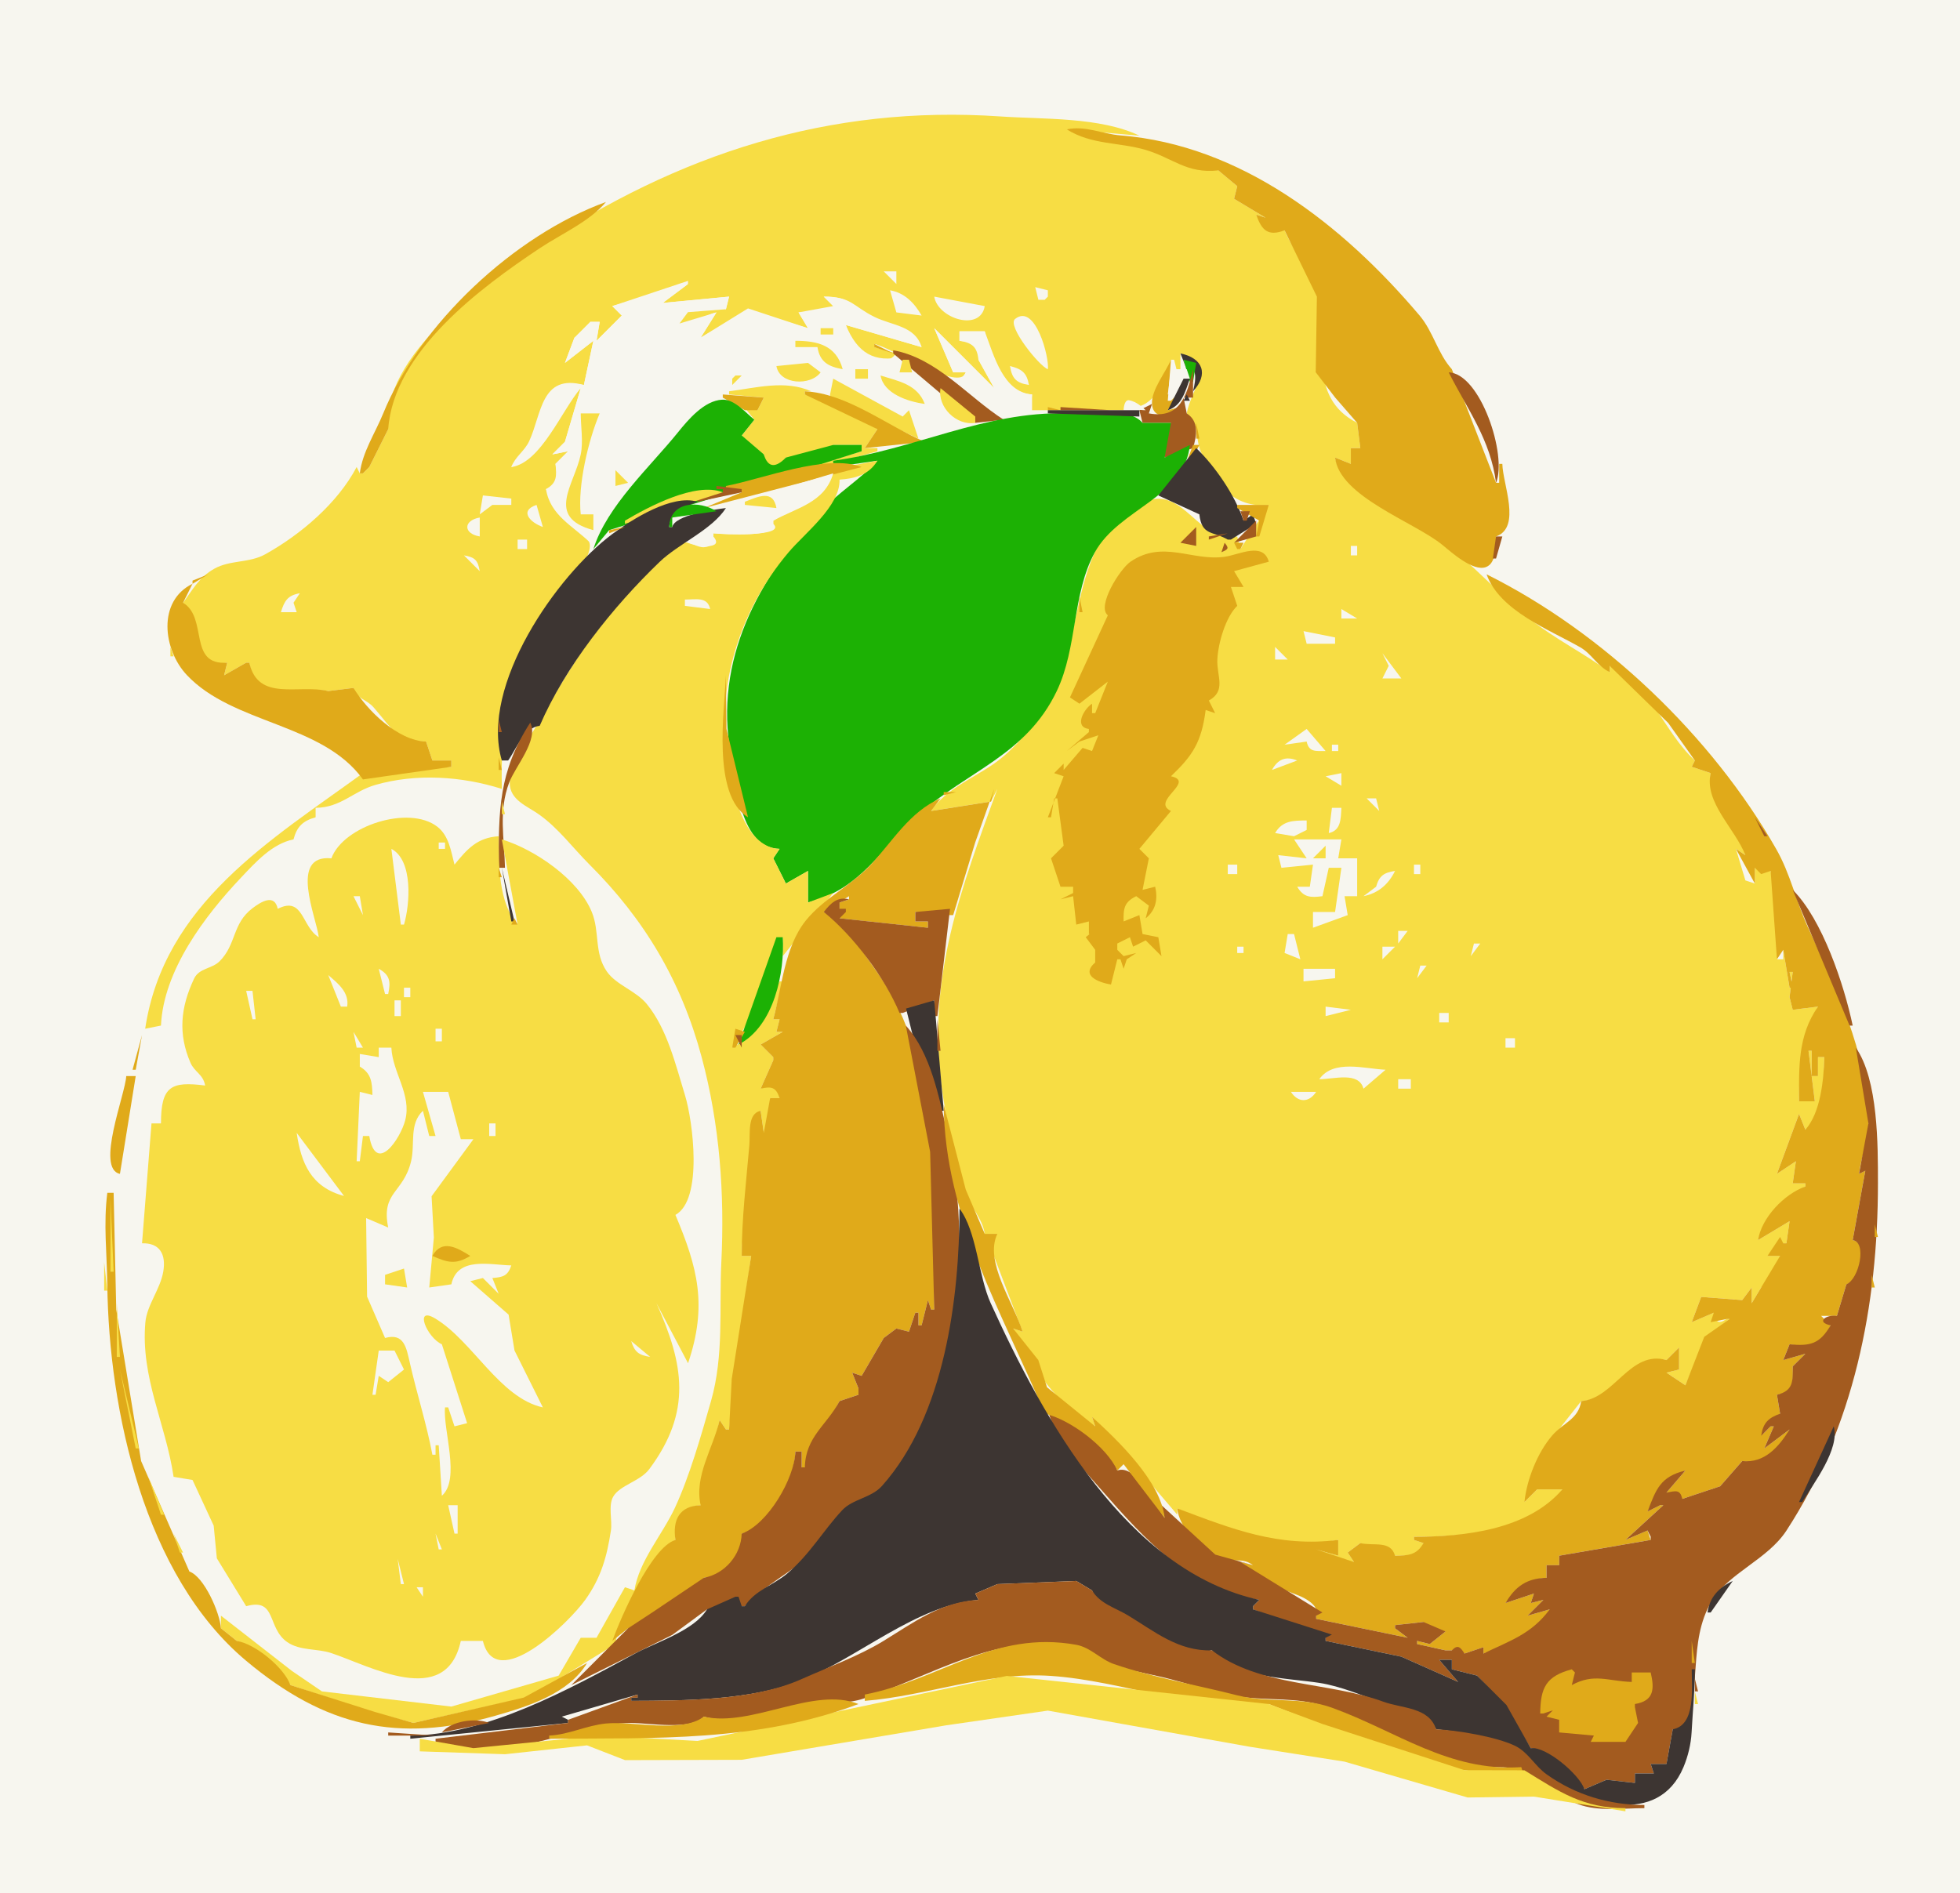 <?xml version="1.0"?>
<svg
    xmlns:rdf="http://www.w3.org/1999/02/22-rdf-syntax-ns#"
    xmlns="http://www.w3.org/2000/svg"
    xmlns:cc="http://web.resource.org/cc/"
    xmlns:xlink="http://www.w3.org/1999/xlink"
    xmlns:dc="http://purl.org/dc/elements/1.1/"
    xmlns:svg="http://www.w3.org/2000/svg"
    xmlns:inkscape="http://www.inkscape.org/namespaces/inkscape"
    xmlns:sodipodi="http://sodipodi.sourceforge.net/DTD/sodipodi-0.dtd"
    xmlns:ns1="http://sozi.baierouge.fr"
    viewBox="0 0 621 600"
  >
  <path
      d="m0 0v600h621v-600h-621z"
      fill="#f7f6ef"
  />
  <path
      d="m123 136l-6 12-2 2h-1l-1-2c-6.04 11.48-17.713 21.4-29 27.67-5.014 2.78-11.066 1.76-16 4.5-5.043 2.79-7.041 6.89-10 10.83 6.39 5.88 2.363 21.15 14 19l-1 4 7-4h1c1.768 12.68 15.732 7.28 25 9l8-1c1.03 3.53 4.08 3.54 6.39 6.18 5.53 6.29 7.18 10.78 16.61 10.82l2 6h6v2l-28 2c-29.18 21.24-63.061 41.35-69 81l5-1c0.8-17.47 13.857-34.71 25.338-46.85 4.627-4.89 9.886-10.79 16.662-12.15 1.044-4.03 2.996-5.91 7-7v-3c8.09-0.09 11.82-5.22 19-7.28 12.91-3.69 27.33-2.74 40 1.28-0.4-19.48 1.67-33.34 11.08-51 3.64-6.82 16.48-18.8 16.82-25.94 0.22-4.67-12.19-11.95-13.9-18.06 4.18-1.39 3.68-4.08 3-8l4-4-5 1 4-4 5-17c-7.91 6.5-11.94 22.6-22 25 1.55-2.74 4.28-4.55 5.66-7.34 4.39-8.86 3.35-21.24 17.34-18.66l3-14-9 7 3-8c3.47-0.58 4.42-1.53 5-5h3l-1 6 8-8-3-3 24-8v1l-8 6 21-2-1 4c-5.25-2.213-8.74-0.98-13.85 1.209-1.44 0.616-3.78 3.141-0.99 3.931 2.83 0.8 8.63-3.637 11.84-4.14l-5 8 15-8.712 19 5.712-3-5c4.22 0.333 8.39 2.01 11-2l-3-3c8.46 0.001 8.68 3.012 15.22 6.45 5.86 3.08 12.57 3.03 15.78 9.55l-24-7c1.73 6.67 9.84 16.32 16 9l-7-2v-1c6.2 1.37 27.18 15.42 29 9h-4l-6-14 19 19-5-9c0.4-4.57-1.67-5.67-6-6v-3h8c1.91 7.97 5.87 19.7 15 20v5h29c0.17-3.8 2.08-4.28 4-1 6.45-1.11 9.36-9.3 11-15h1l1 4h1v-6c11.44 3.91 3.44 11.02 2 19 4.19 3.71 2.55 7.26 4.41 12 3.89 9.93 10.48 18.22 21.59 17l-9 14-1-4c-12.34 2.25-16.73-15.9-29-11.14-25.03 9.7-18.74 45.85-31.74 65.14-4.57 6.77-9.53 13.2-16.26 17.96-6.71 4.74-15.3 8.07-20 15.04l19-3 2-4c-11.46 31.59-22.25 59.5-17.71 94 1.45 11.02 4.22 23.44 7.7 34 1.57 4.75 5.25 7.96 6.01 13h4l-3 2 11 29-3-1c5.9 12.41 13.67 24.04 26 31l-1-3 18.7 21.28 8.3 9.72v-2c15.24 8.32 33.72 13.21 51 10v5l-7-2c2.88 4.04 7.38 3.98 12 4l-2-3 4-3 11 4c4.15-0.02 7.54 0.39 9-4l-3-1v-1c14.52 0 38.55-1.18 47-15h-8l-4 4 8.8-20.33 9.2-11.67c10.76-0.35 15.65-15.43 27-13l4-4v7l-4 1 6 4 6.58-15.23 7.42-5.77h-1c-2.5 1.8-3.45 0.89-4-2l-7 3 3-8 13 1 3-4v5l3-5c4.33-1.55 5.54-5.69 6-10h-4l5-4h1l1-7-10 6c1.8-6.97 8.69-13.78 15-17v-1h-4l1-7-6 4 7-19 2 5c5.41-4.04 5.94-16.65 6-23h-2v6h-2v-8h-1l2 16h-5c0-11.18 0.8-19.97 6-30l-8 1-1-4 1-8h-1l1 5h-1l-2-12v3h-2c2.35-10.14-0.07-17.62-2-28l-5-1v5l-3-1-3-10 3 2c-2.35-9.46-12.52-16.28-11-26l-6-2 1-2c-9.9-9.04-13.7-23.8-27-30v2c-8.09-5.96-17.67-10.68-25.48-17.02-11.93-9.67-21.48-21.16-34.52-29.81-8.57-5.69-24.65-9.75-27-21.17l5 2v-5h3l-1-8c-16.03-8.08-9.49-26.16-12.52-39.999-1.66-7.577-7.51-13.938-10.48-21.001-5.1 1.035-6.69-0.508-9-5l3 1-10-6 1-4-6-5-22.02-6.487-25.98-6.513 23 2c-12.39-5.956-30.5-5.165-44-6.09-54.4-3.725-102.2 11.89-147 41.757-16.51 11.005-49.43 34.313-47 57.333z"
      fill="#f7dd44"
  />
  <path
      d="m338 41c7.87 4.95 16.64 4.028 25 6.513 8.72 2.595 12.94 7.593 23 6.487l6 5-1 4 10 6-3-1c1.78 5.045 3.74 6.961 9 5l10.24 21.001-0.37 23.959 6.19 8.06 6.94 7.98 1 8h-3v5l-5-2c1.42 12.43 25.13 20.4 34 27.68 2.87 2.35 9.73 8.55 13.82 7.02 3.36-1.27 3-6.81 3.18-9.7 8.15-2.86 2.07-16.75 2-23h-1v6h-1l-14-36c-4.46-4.93-5.89-11.89-10.21-17-24.49-28.953-56.68-54.03-94.79-57.093-5.83-0.469-11.12-3.181-17-1.907m-224 109h1l2-2 6-12c1.7-24.5 29.28-44.856 48-57.333 6.74-4.492 15.83-8.463 21-14.667-29.22 10.633-59.1 38.78-70.58 67-2.56 6.28-6.57 12.19-7.42 19z"
      fill="#e0aa1a"
  />
  <path
      d="m280 86l4 4v-4h-4m-86 11l3 3-8 8 1-6h-3l-5 5-3 8 9-7-3 14c-13.64-3.7-13.35 9.22-17.34 17.81-1.48 3.18-4.4 4.85-5.66 8.19 9.34-1.25 15.98-17.98 22-25l-5 17-4 4 5-1-4 4c0.36 3.85 0.54 6-3 8 1.3 8.37 8.59 11.67 14 17h2c8.42-15.76 27.08-42.89 45-48.06 11.11-3.2 20.08 0.56 31 1.06l-1-5 22 12v-2h2l3 9 13-4-6-13-10-6-3 2 1-5c-9.02 2.13-14.37-1.16-18-10l24 7c-2.01-6.78-9.3-6.8-14.89-9.55-7.01-3.442-7.19-6.45-16.11-6.45l3 3-11 2 3 5-19-6.268-15 9.268 5-8-11.71 3.52 2.69-3.596 12.02-0.924 1-4-21 2 8-6-24 7m134-6l1 4h2l1-1v-2l-4-1m-46 1l2 7 8 1c-2.26-3.97-5.4-7.23-10-8m14 2c1.12 6.94 14.62 11.27 16 3l-16-3m36 23c0.55-3.51-3.94-21.082-10.38-15.92-2.68 2.16 7.74 15.05 10.38 15.92z"
      fill="#f7f6ef"
  />
  <path
      d="m260 104v2h4v-2h-4z"
      fill="#f7dd44"
  />
  <path
      d="m296 104l6 14h4l-2 3c3.58 7.08 21.89 17.89 23 4-9.22-0.7-12.1-12.45-15-20h-8v3c4 0.63 5.6 1.91 6 6l5 9-19-19z"
      fill="#f7f6ef"
  />
  <path
      d="m252 108v2h7c0.77 4.74 3.46 6.18 8 7-2.08-7.57-7.92-9-15-9z"
      fill="#f7dd44"
  />
  <path
      d="m277 109v1l6 2-6-3z"
      fill="#e0aa1a"
  />
  <path
      d="m283 111v1l26 22 9-1c-11.31-7.22-21.18-19.54-35-22z"
      fill="#a35b1f"
  />
  <path
      d="m374 112l2 5-1-3c4.37 2.65 4.1 5.39 3 10 5.01-5.39 3.15-10.55-4-12z"
      fill="#3d3532"
  />
  <path
      d="m286 114l-1 4h4l-1-4h-2z"
      fill="#f7dd44"
  />
  <path
      d="m371 114c-1.69 4.06-6.22 9.5-6.01 13.94 0.26 5.45 6.91 4.29 9.01 1.06l-4 1 3-5-2 2h-1l1-13z"
      fill="#e0aa1a"
  />
  <path
      d="m375 114l2 7h1l1-6-4-1z"
      fill="#1cb104"
  />
  <path
      d="m246 116c0.99 5.95 10.83 6.36 14 2l-4-3-10 1z"
      fill="#f7dd44"
  />
  <path
      d="m320 116c0.64 3.99 2.01 5.36 6 6-0.65-3.86-2.26-5.08-6-6z"
      fill="#f7f6ef"
  />
  <path
      d="m271 117v3h4v-3h-4z"
      fill="#f7dd44"
  />
  <path
      d="m371 117l-1 8 4-1-1-4h4l-1-3h-5z"
      fill="#f7f6ef"
  />
  <path
      d="m378 117c-2.03 8.64-4.2 15.78-14 14l1-3-4 2 1 4h9c-2.75 3.82-3.07 6.45-2 11l9-3c1.21-4.09 1.92-8.46-2-11l-1-5h3v-9z"
      fill="#a35b1f"
  />
  <path
      d="m292 118l5 4-5-4z"
      fill="#f7dd44"
  />
  <path
      d="m459 118c6.01 11.85 13.23 21.32 15 35 3.62-8.64-4.94-34.67-15-35z"
      fill="#a35b1f"
  />
  <path
      d="m233 119l-1 1v2l3-3h-2m46 0c0.96 5.75 8.69 8.3 14 9-2.33-6.17-8.24-7.2-14-9m-15 1l-1 5v1l28 13-3-9-2 2-22-12z"
      fill="#f7dd44"
  />
  <path
      d="m373.33 120.67l0.34 0.66-0.34-0.66z"
      fill="#a35b1f"
  />
  <path
      d="m375 120l-5 10c4.45-1.46 5.5-5.85 7-10h-2z"
      fill="#3d3532"
  />
  <path
      d="m380 120l1 1-1-1z"
      fill="#e0aa1a"
  />
  <path
      d="m231 124v1l11 1-2 4-4-2h-1l4 5-4 5c1.49 3.72 3 5.35 7 6 0.63 5.27 4.5 5.33 7 1 4.8 0.72 11.77-0.03 15-4h9v2l-20 6v1l25-7v-1h-4l4-6c-7.45-5.16-13.77-9.76-23-11v-1h2c-8.22-3.69-17.48-1.08-26 0m67-1c-1.08 6.03 5.08 12 11 11v-2l-11-9z"
      fill="#f7dd44"
  />
  <path
      d="m255 124v1l23 11-4 6 19-2c-11.81-5-24.68-15.39-38-16m-26 1v1l7 4h4l2-4-13-1z"
      fill="#e0aa1a"
  />
  <path
      d="m363 130c-7.06-6.84-9.25-0.11 0 0z"
      fill="#f7f6ef"
  />
  <path
      d="m370.33 125.67l0.34 0.66-0.34-0.66z"
      fill="#a35b1f"
  />
  <path
      d="m376 125l-1 2h2l-1-2z"
      fill="#3d3532"
  />
  <path
      d="m188 174l5-6 54-16.76 26-8.24v-2h-9l-15 4c-3.02 3.11-5.62 3.54-7-1l-7-6 4-5c-2.77-2.21-6.3-6.53-10.17-6.34-5.68 0.27-10.78 6.32-14.02 10.34-8.91 11.05-22.46 23.27-26.81 37z"
      fill="#1cb104"
  />
  <path
      d="m332 129v1h4l-4-1z"
      fill="#e0aa1a"
  />
  <path
      d="m336 129v1h16l-16-1z"
      fill="#a35b1f"
  />
  <path
      d="m368 129l1 1-1-1m6 0l1 1-1-1z"
      fill="#3d3532"
  />
  <path
      d="m264 146v2l14-2c-5.36 5.87-12.41 10.09-17.91 16-19.99 21.46-33.92 47.18-28.55 77 1.76 9.77 3.12 29.85 15.46 30l-2 3 4 8 7-4v10c16.84-4.18 22.85-16.93 35-27.83 15.55-13.94 34.06-18.78 43.82-39.17 6.67-13.96 4.8-30.78 12.08-44 7.61-13.8 28.44-17.37 30.1-34l-8 4 2-11h-9c-4.59-5.34-17.55-2.86-24-3.02-26.22-0.64-48.38 11.57-74 15.02z"
      fill="#1cb104"
  />
  <path
      d="m332 130v1l29 1v-2h-29z"
      fill="#3d3532"
  />
  <path
      d="m364 130l1 1-1-1m-180 1c0 4.17 0.84 8.92 0 13-1.99 9.62-11.35 19.87 4 24v-5h-4c-1-9.05 2.36-23.42 6-32h-6z"
      fill="#f7dd44"
  />
  <path
      d="m379 134v5h1l-1-5m92.33 0.67l0.34 0.66-0.34-0.66m1 4l0.34 0.66-0.34-0.66m-94.33 2.33l-3 8h1l4-8h-2m95.33 0.67l0.34 0.66-0.34-0.66z"
      fill="#e0aa1a"
  />
  <path
      d="m379 142l-12 15 13 6c0.77 6.85 4.27 5.24 9 8h1l8-5-1-3-3 2c-2.63-7.92-8.96-17.23-15-23z"
      fill="#3d3532"
  />
  <path
      d="m262 149v1c2.93 7.66-12.59 11.89-17 15v1c1.82 4.41-15.28 3.29-19 3v1c0.21 1.95-0.54 3.28-2.95 3.41-2.17 0.12-3.92-1.63-6.1-1.49-5.13 0.34-10.64 7.74-13.95 11.08-12.99 13.13-23.28 30.03-32.42 46-2.88 5.02-9.01 13.09-9.08 19-0.06 5.54 5.54 7.43 9.24 10.07 6.27 4.46 10.68 10.56 16.06 15.93 17.45 17.4 29.07 36.98 35.51 61 5.76 21.47 7.3 43.28 6.23 65.17-0.7 14.49 0.86 29.39-3.27 43.83-3.09 10.81-6.76 23.78-11.44 33.83-3.97 8.53-11.35 16.81-12.83 26.17l-3-1-9 16h-5l-7 12-34 9.81-41-4.81-9.545-6.51-22.455-17.49v4l5 4c5.769 1.62 13.955 8.82 17 14l26.09 8.59 12.91 3.41 36.83-8.27 27.17-16.73c0.8-7.81 11.96-29.46 19-33-0.22-6.02 1.53-10.5 8-11l6-27 2 3h1l1.43-16 5.57-39h-3c0.08-10.24 3.43-20.88 3.36-30.72-0.03-5.08-2.34-12.05 2.64-15.28l1 7 2-2v-9h3c-0.7-4.03-2.35-4.59-6-3l4-9v-1l-4-4 7-4h-2l1-4h-2l3-12h-1c-4.27 7.32-6.9 17.14-15 21l7.29-12 8.71-23v6l16-20-8 3v-10l-7 4-4-8 2-3c-10.2-0.33-14.32-15.42-16-24-4.88-24.94 2.37-50.52 18.87-70 5.16-6.09 16.39-14.69 16.13-23 5.03-0.39 9.26-1.49 12-6l-16 3z"
      fill="#f7dd44"
  />
  <path
      d="m230 154v1h5v1l-12 5 50-13c-11.1-4.34-31.48 3.83-43 6z"
      fill="#e0aa1a"
  />
  <path
      d="m195 149v5l4-1-4-4z"
      fill="#f7dd44"
  />
  <path
      d="m165 154l5-4-5 4m79 2l2 5c-10.36-0.09-22.59 0-28 11 2.22 1.15 11.82 2.37 8-2v-1c3.26 0.41 23.38 1.15 19-3v-1c7.3-4.07 16.34-5.67 19-15l-20 6m22-1l5-4-5 4z"
      fill="#f7f6ef"
  />
  <path
      d="m368 156l5-4-5 4z"
      fill="#e0aa1a"
  />
  <path
      d="m227 154v1h2v1l-8 1v2l14-3v-1l-8-1z"
      fill="#a35b1f"
  />
  <path
      d="m198 165v1l31-10c-8.66-3.38-23.63 4.66-31 9m38-6v1l10 1c-1.05-5.97-5.71-3.64-10-2z"
      fill="#f7dd44"
  />
  <path
      d="m153 157l-1 6 4-3h6v-2l-9-1z"
      fill="#f7f6ef"
  />
  <path
      d="m229 161l10-3-10 3z"
      fill="#a35b1f"
  />
  <path
      d="m365.67 157.33l0.66 0.34-0.66-0.34z"
      fill="#e0aa1a"
  />
  <path
      d="m159 241h2c2.74-3.88 4.91-10.38 10-11 8.16-18.92 23.23-37.74 37.96-51.91 6.11-5.87 16.58-10.15 21.04-17.09-4.04 0.49-16.18 2.25-17 6h-1c0.56-5.06 4.73-6.27 9-8-8.11-2.46-20.75 5.58-27 10.24-17.59 13.09-42 48.03-35 71.76z"
      fill="#3d3532"
  />
  <path
      d="m212 167h1v-3l14-2c-5.58-3.51-14.64-3.15-15 5z"
      fill="#1cb104"
  />
  <path
      d="m172 167l-2-7c-5.66 1.9-1.94 5.62 2 7z"
      fill="#f7f6ef"
  />
  <path
      d="m392 160v1l7 4-1 5h1l3-10h-10z"
      fill="#e0aa1a"
  />
  <path
      d="m393 162l1 3h1l1-3h-3m-16 1l3 3-3-3z"
      fill="#a35b1f"
  />
  <path
      d="m152 170v-6c-5.24 0.91-5.28 5.12 0 6z"
      fill="#f7f6ef"
  />
  <path
      d="m398 165l-7 7 7-2v-5z"
      fill="#a35b1f"
  />
  <path
      d="m193 168v1l5-2-5 1z"
      fill="#e0aa1a"
  />
  <path
      d="m374 172l5 1v-6l-5 5m9-2v1l6-2-6 1m91 0l-1 7h1l2-7h-2z"
      fill="#a35b1f"
  />
  <path
      d="m164 171v3h3v-3h-3z"
      fill="#f7f6ef"
  />
  <path
      d="m388 172l-1 3c2.16-0.98 2.5-1.19 1-3z"
      fill="#a35b1f"
  />
  <path
      d="m391 172l1 2h1l1-2h-3z"
      fill="#e0aa1a"
  />
  <path
      d="m475.33 172.67l0.34 0.66-0.34-0.66z"
      fill="#f7dd44"
  />
  <path
      d="m428 173v3h2v-3h-2z"
      fill="#f7f6ef"
  />
  <path
      d="m351 195l-12 26 3 2 9-7-4 10h-1v-3c-2.65 1.72-5.79 7.42-1 8v1l-7 6 4-3 6-2-2 5-3-1-6 7v-2l-3 3 3 1-5 13h1l1-6h1l2 15-4 4 3 9h4v2l-4 2 4-1 1 9 4-1v4h1l3-3-5 4 3 4v4c-4.82 4.21 1.2 6.36 5 7l2-8h1l1 3 1-3 3-2-4 1-2-2v-2l4-2 1 3 4-2 5 5-1-6-5-1-1-6-5 2c-0.1-4.09 0.16-6.13 4-8l4 3-1 4c3.23-2.52 3.9-6.13 3-10l-4 1 2-10-3-3 10-12c-6.61-3.14 8.02-9.27 0-11 6.91-6.6 9.67-10.78 11-21l3 1-2-4c5.62-3.11 2.46-7.74 2.7-13 0.23-5.11 2.62-13.5 6.3-17l-2-6h4l-3-5 11-3c-1.8-6.38-9.3-2.21-14-1.55-10.38 1.45-19.53-5.47-29.81 1.55-3.39 2.31-10.8 14.14-7.19 17z"
      fill="#e0aa1a"
  />
  <path
      d="m147 176l5 5c-0.58-3.47-1.53-4.42-5-5z"
      fill="#f7f6ef"
  />
  <path
      d="m345.33 177.67l0.34 0.66-0.34-0.66m-1 3l0.34 0.66-0.34-0.66m-283.33 3.33v1l5-3-5 2z"
      fill="#e0aa1a"
  />
  <path
      d="m227 185l4-3-4 3z"
      fill="#f7f6ef"
  />
  <path
      d="m471 182c4.16 11.59 19.97 17.56 29.7 23.14 3.64 2.09 5.4 5.96 9.3 7.86v-2l18.54 18.09 8.46 11.91-1 2 6 2c-2.1 9.28 7.64 17.44 11 26l-3-2 6 11v-5l2 2 3-1 2 28 2-3 2 12h1l-1-5h1l-1 8 1 4 8-1c-6.45 9.29-6 19.12-6 30h5l-2-16h1v8h2v-6h2c-0.16 7.05-1.15 17.63-6 23l-2-5-7 19 6-4-1 7h4v1c-6.71 2.4-13.86 9.86-15 17l10-6-1 7h-1l-1-2-4 6h4l-6 10-3 5v-5l-3 4-13-1-3 8 7-3-1 3 5-1h1l-8.03 5.64-5.97 15.36-6-4 4-1v-7l-4 4c-11.5-3.3-16.49 12.2-27 13-0.92 5.84-5.66 6.8-9.2 10.9-4.67 5.41-8.09 14.05-8.8 21.1l4-4h8c-11.06 12.84-31 15-47 15v1l3 1c-2.11 3.83-4.84 3.95-9 4-1.4-4.98-6.75-2.98-11-4l-4 3 2 3-12-4 7 2v-5c-18.98 2.4-33.57-3.45-51-10 0.45 5.95 8.04 14.51 14 16.1 3.79 1.01 6.65-0.62 10 1.9l-4-1c1.71 5.16 13.94 8.66 19 10.85 2.42 1.05 6.16 3.41 5 6.15v1l29 6-4-3v-1l9-1c1.81 3.2 3.42 3.4 7 3l-5 4-4-1v1l9 2h2l4 1 6-2v2c8.24-2.76 16.92-5.8 21-14l-7 2 5-5-4 1 1-3-9 3c3.8-4.47 6.94-7.67 13-8v-4h4v-3l29-5-1-3-7 3 12-11h-1l-4 2c3.5-6.71 4.32-10.05 12-13l-6 7 5 2 12-4 7-8c6.99 1.6 12.39-3.94 15-10l-8 6 3-7h-1l-3 3 6-7-1-6c5.52-0.89 5.15-4.12 5-9l4-4-7 2 2-5c6.53 1.24 10.37 0.52 13-6l-3-3h5l3-10c4.9-1.35 6.94-13.4 2-14l4-22-2 1c0.76-5.87 3.13-11.01 2.98-17-0.53-22.06-10.21-41.66-19.21-61.28-3.76-8.21-5.48-16.75-10.01-24.68-20.42-35.81-54.8-68.66-91.76-87.04m-356 65l28-4v-2h-6l-2-6c-8.92-0.26-18.66-9.86-23-17l-8 1c-9.394-2.24-22.248 3.5-25-9h-1l-7 4 1-4c-12.555 0.94-5.974-14.11-14-19l3-6c-11.218 5.48-9.347 20.89-1.811 28.91 14.737 15.67 42.921 15.18 55.811 33.09z"
      fill="#e0aa1a"
  />
  <path
      d="m89 194h5l-1-3 2-3c-3.83 0.66-4.886 2.37-6 6z"
      fill="#f7f6ef"
  />
  <path
      d="m342 189v5h1l-1-5z"
      fill="#e0aa1a"
  />
  <path
      d="m217 190v2l8 1c-0.85-3.99-4.49-3-8-3m208 3v3h5l-5-3z"
      fill="#f7f6ef"
  />
  <path
      d="m193 194l1 1-1-1z"
      fill="#e0aa1a"
  />
  <path
      d="m406 199l4-3-4 3m7 1l1 4h9v-2l-10-2z"
      fill="#f7f6ef"
  />
  <path
      d="m167.33 203.67l0.34 0.66-0.34-0.66z"
      fill="#a35b1f"
  />
  <path
      d="m54 205v3h1l-1-3z"
      fill="#f7dd44"
  />
  <path
      d="m404 205v4h4l-4-4m34 2l2 4-2 4h6l-6-8z"
      fill="#f7f6ef"
  />
  <path
      d="m230 214c-0.48 11.18-4.49 38.05 7 45l-6.83-28-0.17-17z"
      fill="#e0aa1a"
  />
  <path
      d="m239.67 224.33l0.66 0.34-0.66-0.34z"
      fill="#f7dd44"
  />
  <path
      d="m158 228v4h1l-1-4m10 1c-10.07 15.63-10 27.68-10 46h2c-0.19-9.36-2.12-17.87 1.32-27 2-5.27 9.44-13.52 6.68-19z"
      fill="#a35b1f"
  />
  <path
      d="m407 236l7-1c0.73 3.4 2.81 2.99 6 3l-6-7-7 5m15 0v2h2v-2h-2m25 0l3 3-3-3z"
      fill="#f7f6ef"
  />
  <path
      d="m158 240v4h1l-1-4z"
      fill="#e0aa1a"
  />
  <path
      d="m403 244l8-3c-3.68-1.48-6.13-0.39-8 3m17 2l5 3v-4l-5 1z"
      fill="#f7f6ef"
  />
  <path
      d="m299 251v1l4-1h-4m16-1l-1 4-19 3 3-4c-9.65 4.08-15.19 13.6-22.09 21-6.21 6.66-14.97 10.67-20.65 17.78-6.77 8.5-7.52 21.16-10.26 31.22h2l-1 4h2l-7 4 4 4v1l-4 9c3.48-0.8 4.87-0.48 6 3h-3l-2 11-1-7c-4.28 0.92-3.26 7.16-3.58 10.97-0.96 11.1-2.42 23.32-2.42 35.03h3l-6.16 39-0.84 16h-1l-2-3c-2.01 8.89-8.13 17.72-6 27-6.7 0.22-8.96 4.58-8 11-7.66 2.32-17.26 24.49-20 32l5-4c2.6 1.76 5.54-2.62 7.63-4.33 6.08-4.98 13.57-3.63 16.37-11.67 6.96-0.59 12.79-6.98 12-14 9.05-1.91 16.9-17.37 17-26h2v5h1l11-21 6-2v-2l-2-5 3 1 7-12 4-3 4 1 2-6h1v4h1l2-8 1 3h1c0-34.26 3.04-77.53-18.16-107-4.58-6.38-9.81-15.24-16.84-19l8-5v1l-3 1v5l28 3v-2h-4v-3l11 1h1l6.97-23 6.03-17z"
      fill="#e0aa1a"
  />
  <path
      d="m433 253l4 4-1-4h-3z"
      fill="#f7f6ef"
  />
  <path
      d="m159 254v4h1l-1-4z"
      fill="#f7dd44"
  />
  <path
      d="m422 256l-1 8c3.87-0.82 3.82-4.44 4-8h-3z"
      fill="#f7f6ef"
  />
  <path
      d="m105 272c-13.557-1.29-4.78 18.57-4 25-5.467-3.33-4.864-13.13-13-9-1.026-4.79-5.097-2.39-8-0.19-6.474 4.89-5.046 11.48-10.472 16.86-2.382 2.35-6.447 2.1-8.028 5.44-4.339 9.16-5.084 17.55-1.167 26.64 1.308 3.04 4.017 3.63 4.667 7.25-10.733-1.37-13.999 0.13-14 12h-3l-3 38c5.602-0.18 7.653 3.48 6.74 8.91-0.954 5.67-5.193 10.64-5.681 16.13-1.555 17.49 6.476 32.19 8.941 48.96l6 1 6.701 14.46 1.002 10.37 9.297 15.17c9.783-2.76 6.482 6.9 13.044 11.4 4.018 2.76 9.396 1.96 13.866 3.44 12.15 3.99 36.4 17.81 41.09-3.84h7c4.13 16.96 27.35-5.91 32.43-13.02 4.97-6.96 6.87-13.63 8.13-21.98 0.48-3.21-0.9-7.84 0.71-10.69 2.08-3.68 8.56-4.87 11.46-8.77 13.58-18.25 10.95-33.14 2.27-52.54l10 19c6.2-18.29 3.06-30.28-4-47 8.8-4.85 5.55-29.75 3.01-38-2.95-9.59-5.61-20.9-12.05-28.79-3.5-4.3-9.71-6.03-12.7-10.36-4.08-5.9-2.18-12.6-4.76-18.85-4.3-10.43-18.07-19.82-28.5-23l5 27c-6.12-6.95-6-19.22-6-28-6.8 0.45-9.91 3.97-14 9-1.11-4.26-1.74-9.17-5.47-12.04-8.99-6.92-29.76-0.27-33.53 10.04z"
      fill="#f7dd44"
  />
  <path
      d="m556 259l3 6h1l-4-6z"
      fill="#a35b1f"
  />
  <path
      d="m404 264l6 1 4-2v-3c-4.32 0.04-7.68 0.03-10 4m6 2l4 6-9-1 1 4 10-1-1 7h-4c2.02 3.42 4.21 3.5 8 3l2-9h4l-2 14h-7v5l11-4-1-6h4v-12h-6l1-6h-15m-271 1v2h2v-2h-2z"
      fill="#f7f6ef"
  />
  <path
      d="m416 272h4v-4l-4 4z"
      fill="#f7dd44"
  />
  <path
      d="m124 269l3 24h1c1.91-6.46 2.92-20.37-4-24m317 1l4 4-4-4m-52 4v3h3v-3h-3m59 0v3h2v-3h-2z"
      fill="#f7f6ef"
  />
  <path
      d="m158 275v3h1l-1-3z"
      fill="#e0aa1a"
  />
  <path
      d="m159 275l3 17h1l-4-17z"
      fill="#3d3532"
  />
  <path
      d="m436 281l-4 3c4.69-0.95 7.89-3.72 10-8-3.53 0.52-5.02 1.54-6 5z"
      fill="#f7f6ef"
  />
  <path
      d="m568 282l18 43h1c-2.67-12.78-9.63-33.73-19-43z"
      fill="#a35b1f"
  />
  <path
      d="m112 284l3 6-1-6h-2z"
      fill="#f7f6ef"
  />
  <path
      d="m261 289c9.38 7.57 19.37 20.84 24 32h1l10-4v5h1l4-34-11 1v3h4v2l-28-3 2-2v-1h-2v-2l3-1c-3.67-0.96-5.79 1.21-8 4z"
      fill="#a35b1f"
  />
  <path
      d="m454 292l4-4-4 4z"
      fill="#f7f6ef"
  />
  <path
      d="m163 291l-1 2h2l-1-2z"
      fill="#e0aa1a"
  />
  <path
      d="m432 301l6-6-6 6m11-6v4l3-4h-3m-35 1l-1 6 5 2-2-8h-2z"
      fill="#f7f6ef"
  />
  <path
      d="m246 297l-12 34c11.35-5.8 14.7-23.16 14-34h-2z"
      fill="#1cb104"
  />
  <path
      d="m467 299l-1 4 3-4h-2m-75 1v2h2v-2h-2m46 0v4l4-4h-4m12 6l-1 4 3-4h-2m-330 1l2 8h1c0.81-3.91 0.61-6-3-8m293 0v4l10-1v-3h-10m-309 2l4 10h2c0.69-4.45-2.75-7.24-6-10m24 4v3h2v-3h-2m-50 1l2 9h1l-1-9h-2m372 3l3-2-3 2m-325 0v5h2v-5h-2z"
      fill="#f7f6ef"
  />
  <path
      d="m298 352h1l-3-35-8.93 2.6 2.33 9.4 8.6 23z"
      fill="#3d3532"
  />
  <path
      d="m420 319v3l8-2-8-1m36 2v3h3v-3h-3z"
      fill="#f7f6ef"
  />
  <path
      d="m297 323v10h1l-1-10z"
      fill="#a35b1f"
  />
  <path
      d="m431 326l4-3-4 3z"
      fill="#f7f6ef"
  />
  <path
      d="m287 325l7.7 40 1.3 50h-1l-1-3-2 8h-1v-4h-1l-2 6-4-1-4 3-7 12-3-1 2 5v2l-6 2c-4.17 7.83-10.72 11.18-11 21h-1v-5h-2c-0.25 8.54-8.74 23.06-17 26-0.21 6.72-5.27 12.74-12 14l-16.37 11-7.63 5-18 18 32-15.91 11-8.09 11-1h1c6.09-6.67 14.91-10.74 21.58-17.02 4.15-3.9 6.03-9.73 9.93-13.4 3.67-3.44 9.32-3.63 12.7-7.72 24.15-29.23 27.98-76.75 19.91-111.86-2.6-11.28-5.16-25.12-13.12-34z"
      fill="#a35b1f"
  />
  <path
      d="m138 326v4h2v-4h-2z"
      fill="#f7f6ef"
  />
  <path
      d="m233 326l-1 6h1l3-5-3-1z"
      fill="#e0aa1a"
  />
  <path
      d="m112 327l1 5h2l-3-5z"
      fill="#f7f6ef"
  />
  <path
      d="m45 328l-3 11h1l2-11z"
      fill="#e0aa1a"
  />
  <path
      d="m233 328l2 4v-4h-2z"
      fill="#a35b1f"
  />
  <path
      d="m477 329v3h3v-3h-3m-357 3v3l-6-1v4c3.66 2.14 3.9 4.95 4 9l-4-1-1 22h1l1-8h2c2.12 12.36 9.83 0.96 11.39-5 2.11-8.11-4.02-15.06-4.39-23h-4z"
      fill="#f7f6ef"
  />
  <path
      d="m588 332l3.98 24-2.98 16 2-1-4 22c4.58 0.6 2.06 12.31-2 14l-3 10c-3.43-0.5-6.77 2-2 3-3.44 5.9-6.46 6.64-13 6l-2 5 7-2-4 4c0.04 4.83 0.19 7.7-5 9l1 6c-3.79 1.33-5.41 2.99-6 7l3-3h1l-3 7 8-6c-3.44 5.56-7.95 10.76-15 10l-7 8-12 4c-0.68-3.12-2.09-2.5-5-2l6-7c-8 1.96-9.31 5.98-12 13l4-2h1l-12 11 7-3 1 2v1l-29 5v3h-4v4c-6.18 0.15-9.87 2.66-13 8l9-3-1 3 4-1-5 5 7-2c-5.74 7.82-12.56 9.91-21 14v-2l-6 2c-1.3-2.08-2.18-2.94-4-1h-2l-9-2v-1l4 1 5-4-7-3-9 1v1l4 3-29-6v-1l2-1-26-16 4 1-11.96-3.35-17.04-15.65 1 4c-3.07-3.96-9.06-17.2-15-15-2.45-8.06-14.6-15.63-22-19 2.9 10.05 10.12 17.32 16.84 25 14.29 16.32 28.43 31.9 50.16 35l-2 2v1l23 9v1l24 5 18 8-6-7h4v3l8 2 8.58 9.3 8.42 13.7c4.95 0.22 14.63 8.64 17 13l7-3 9 1v-3h6l-1-3h5l2-11 3 1c6.72-12.9 1.46-28.51 9.32-41.58 5.47-9.1 17.66-13.12 23.71-22.42 21.4-32.87 28.97-71.3 28.97-110 0-12.09 0.1-32.79-7-43z"
      fill="#a35b1f"
  />
  <path
      d="m418 342c4.68 0 12.5-2.52 14 3l7-6c-6.55-0.28-16.54-3.4-21 3z"
      fill="#f7f6ef"
  />
  <path
      d="m40 341c-0.294 5.82-9.774 29.33-2 31l5-31h-3z"
      fill="#e0aa1a"
  />
  <path
      d="m443 342v3h4v-3h-4m-354 1l3 4-3-4m45 3l4 14h-2l-2-8c-4.46 4.24-2.42 10.45-3.75 16-2.44 10.15-9.57 9.66-7.25 21l-7-3 0.31 24.91 5.69 13.09c6.03-1.66 6.74 3 7.88 8 2.22 9.76 5.26 19.13 7.12 29h1v-3h1l1 16c5.98-5.22 0.31-20.9 1-28h1l2 6 4-1-8-25c-4.75-2.11-8.92-12.24-2.16-8.2 11.9 7.1 20.45 25.2 34.16 28.2l-8.99-18.04-1.87-11.36-12.14-10.6 4-1 5 5-2-5c3.41-0.26 4.9-0.68 6-4-6.77-0.14-17.06-2.92-19 6l-7 1 1.46-15.83-0.72-13.08 13.26-18.09h-4l-4-15h-8m275 0c2.27 3.5 5.73 3.5 8 0h-8z"
      fill="#f7f6ef"
  />
  <path
      d="m592.33 348.67l0.34 0.66-0.34-0.66z"
      fill="#f7dd44"
  />
  <path
      d="m299 350c0.3 35.96 18.74 66.16 32 98 7.95 1.73 19.69 10.53 23 18l2-2 13 17c-1.21-11.48-14.68-24.43-23-32l1 3-15.27-12.38-2.76-8.62-7.97-10 3 1c-2.87-9.23-12.24-22.21-8-31h-4l-6.01-14-6.99-27z"
      fill="#e0aa1a"
  />
  <path
      d="m155 356v4h2v-4h-2m-61 3c1.397 9.6 4.547 17.2 15 20l-15-20m-18 2l2 3-2-3z"
      fill="#f7f6ef"
  />
  <path
      d="m34 378c-1.256 9.94-0.122 19.1-0.004 29 0.477 40.05 11.726 92.3 44.043 119.34 24.931 20.85 48.051 26.16 78.961 17.36 10.34-2.95 23.23-7.02 29-16.7l-20.04 10.96-34.96 8.04-11.96-3.41-27.04-8.59c-1.982-5.59-11.194-13.1-17-14l-5-4c-0.334-4.97-5.345-16.36-10-18l-15.289-35-7.881-48-0.83-37h-2z"
      fill="#e0aa1a"
  />
  <path
      d="m35 380v23h1l-1-23z"
      fill="#f7dd44"
  />
  <path
      d="m304 383c0 28.31-4.69 65.61-24.53 87.86-3.43 3.85-9.27 4.13-12.63 7.72-6.11 6.55-10.25 14.02-17.44 20.08-4.36 3.67-10.32 5.33-13.4 10.34h-1l-1-3h-1l-9 4c-4 6.75-16.2 10.42-22.96 14.09-20.76 11.29-47 25.71-71.04 25.91v1l50-5v-1l-2-1 24-7v1h-2v1c16.95-0.05 37.95-0.13 53.83-6.46 18.27-7.28 36.32-23.81 56.17-25.54l-1-2 7-3 25-1 5 3c1.63 4.56 6.65 5.62 10.57 7.92 7.81 4.59 17.29 12.99 27.43 11.08 7.57 8.8 23.6 8.7 34 10.3 6.98 1.08 13.64 4.1 20.28 6.27 6.22 2.03 13.39 2.03 16.72 8.43 6.83 0.56 17.72 2.74 24 5.42 4.28 1.84 6.44 6.22 10.09 8.88 13.01 9.48 36.29 16.83 44.3-2.3 1.44-3.44 2.37-7.28 2.57-11 0.36-6.7 1.04-13.27 1.04-20h-1c0 5.83 1.35 17.7-6 19l-2 11h-5l1 3h-6v3l-9-1-7 3c-1.51-4.62-12.2-13.71-17-13l-7.7-13.7-9.3-9.3-8-2v-3h-4l6 7-18-8-24-5v-1l2-1-25-8v-1l2-2c-41.96-9.16-68.35-57.23-85.1-94-3.99-8.76-4.34-22.68-9.9-30z"
      fill="#3d3532"
  />
  <path
      d="m594 388v4h1l-1-4m-457 10c4.86 2.12 7.28 2.84 12 0-4.26-2.7-9-5.39-12 0z"
      fill="#e0aa1a"
  />
  <path
      d="m33 400v9h1l-1-9m89 4v3l7 1-1-6-6 2z"
      fill="#f7dd44"
  />
  <path
      d="m593 404v4h1l-1-4z"
      fill="#e0aa1a"
  />
  <path
      d="m197 406l3 4-3-4z"
      fill="#f7f6ef"
  />
  <path
      d="m37 413v17h1l-1-17z"
      fill="#f7dd44"
  />
  <path
      d="m592.33 414.67l0.34 0.66-0.34-0.66z"
      fill="#e0aa1a"
  />
  <path
      d="m200 425c1.06 3.49 2.42 4.43 6 5l-6-5z"
      fill="#f7f6ef"
  />
  <path
      d="m590.33 425.67l0.34 0.66-0.34-0.66z"
      fill="#e0aa1a"
  />
  <path
      d="m120 428l-2 14h1l1-6 3 2 5-4-3-6h-5z"
      fill="#f7f6ef"
  />
  <path
      d="m589.33 430.67l0.34 0.66-0.34-0.66m-551.33 3.33l5 25h1l-6-25z"
      fill="#f7dd44"
  />
  <path
      d="m182 435l4 5-4-5z"
      fill="#f7f6ef"
  />
  <path
      d="m581 452l-11 24h1c3.63-5.93 12-16.81 10-24z"
      fill="#3d3532"
  />
  <path
      d="m47 468l4 12h1l-5-12z"
      fill="#f7dd44"
  />
  <path
      d="m570 476l1 1-1-1z"
      fill="#e0aa1a"
  />
  <path
      d="m142 477l2 9h1v-9h-3z"
      fill="#f7f6ef"
  />
  <path
      d="m569 478l1 1-1-1m-2 4l1 1-1-1z"
      fill="#e0aa1a"
  />
  <path
      d="m156 484l3 6-3-6z"
      fill="#f7f6ef"
  />
  <path
      d="m55 486l2 6h1l-3-6z"
      fill="#f7dd44"
  />
  <path
      d="m138 486l1 5h1l-2-5m-12 8l1 8h1l-2-8z"
      fill="#f7f6ef"
  />
  <path
      d="m316 502l-7 3 1 2c-11.86 0.54-20.62 7.24-30.26 13.12-7.64 4.67-17.65 8.35-25.91 12.04-15.44 6.89-37.13 6.7-53.83 6.84v-1h2v-1l-22 8v1l-42 5v1c17.61 9.16 43.56-5.99 62-6 5.68 0 19.11 2.45 23-2 9.22 2.7 24.62-1.23 34-3.41 5.44-1.26 11.22-0.5 16.58-2.31 22.53-7.62 40.4-19.96 65.42-17.17 4.79 0.53 7.73 4.12 12 5.89 5.22 2.15 11.5 3.11 17 4.41 8.43 1.98 17.47 5.33 26 6.41 8.27 1.04 16.96 0.13 25 2.64 15.15 4.74 28.43 15.18 44 19.07 5.76 1.43 11.95-0.43 17.72 1.19 6.96 1.96 12.42 8.41 19.28 11.01 6.39 2.42 14.28 1.27 21 1.27v-1c-11.11 0-21.74-3.15-30.96-9.7-3.7-2.62-5.88-7.07-10.04-9.07-5.92-2.85-18.35-4.94-25-5.23-2.21-7.05-10.76-6.55-16.72-8.74-17.43-6.4-39.17-4.64-54.28-16.26-10.64 0.35-18.35-6.1-26.6-11.08-4.08-2.46-8.89-3.69-11.4-7.92l-5-3-25 1z"
      fill="#a35b1f"
  />
  <path
      d="m541 511h1l7-10c-4.4 2.08-7.29 5.1-8 10z"
      fill="#3d3532"
  />
  <path
      d="m132 503l2 3v-3h-2z"
      fill="#f7f6ef"
  />
  <path
      d="m274 537v2c19.95-1.59 38.54-9.31 59-7.91 23.18 1.59 45.7 11.5 69 8.91l19 7.45 41 13.33 21 2.22-1-3c-23.1 1.49-39.29-11.33-60-18.84-9.79-3.56-20.14-1.4-30-3.92-12.78-3.27-26.49-5.61-39-9.88-4.33-1.48-7.42-5.3-12-6.13-26.16-4.73-43.23 11.16-67 15.77m262-17v7h1l-1-7m-48 23h1l3-1-2 2 4 1v4l11 1-1 2h11l4-6-1-5v-1c6.04-0.98 6.24-4.73 5-10h-6v3c-7.55-0.22-11.88-2.87-19 1l1-4-1-1c-8.12 2.18-9.93 5.77-10 14z"
      fill="#e0aa1a"
  />
  <path
      d="m133 551v4l27 0.91 26-2.81 12.04 4.68 36.96-0.1 64.83-10.94 32.17-4.65 64 11.46 30 4.71 39 11.36 21-0.28 29 4.66v-1c-13.42 0-20.82-5.11-32-12l-19-0.04-45-14.64-17-6.32-83-8.91-98 20.61-31-1.7-40 3.98-17-2.98z"
      fill="#f7dd44"
  />
  <path
      d="m537 532v4h1l-1-4z"
      fill="#a35b1f"
  />
  <path
      d="m537 536v4h1l-1-4z"
      fill="#f7dd44"
  />
  <path
      d="m223 544c-7.1 5.38-22.33 1.3-31 2.17-6.21 0.62-11.75 3.54-18 3.83v1c33.66-0.28 65.72 1.11 98-11-14.2-5.7-33.91 7.46-49 4z"
      fill="#e0aa1a"
  />
  <path
      d="m99.667 540.33l0.663 0.34-0.663-0.34m1.333 0.67l3 2-3-2m39 8l15-3c-4.24-1.73-12.05-0.65-15 3m-17 0v1h15l-15-1m412 4l1 1-1-1m-6 13l1 1-1-1z"
      fill="#a35b1f"
  />
  <path
      d="m528 567l1 1-1-1z"
      fill="#e0aa1a"
  />
</svg
>
